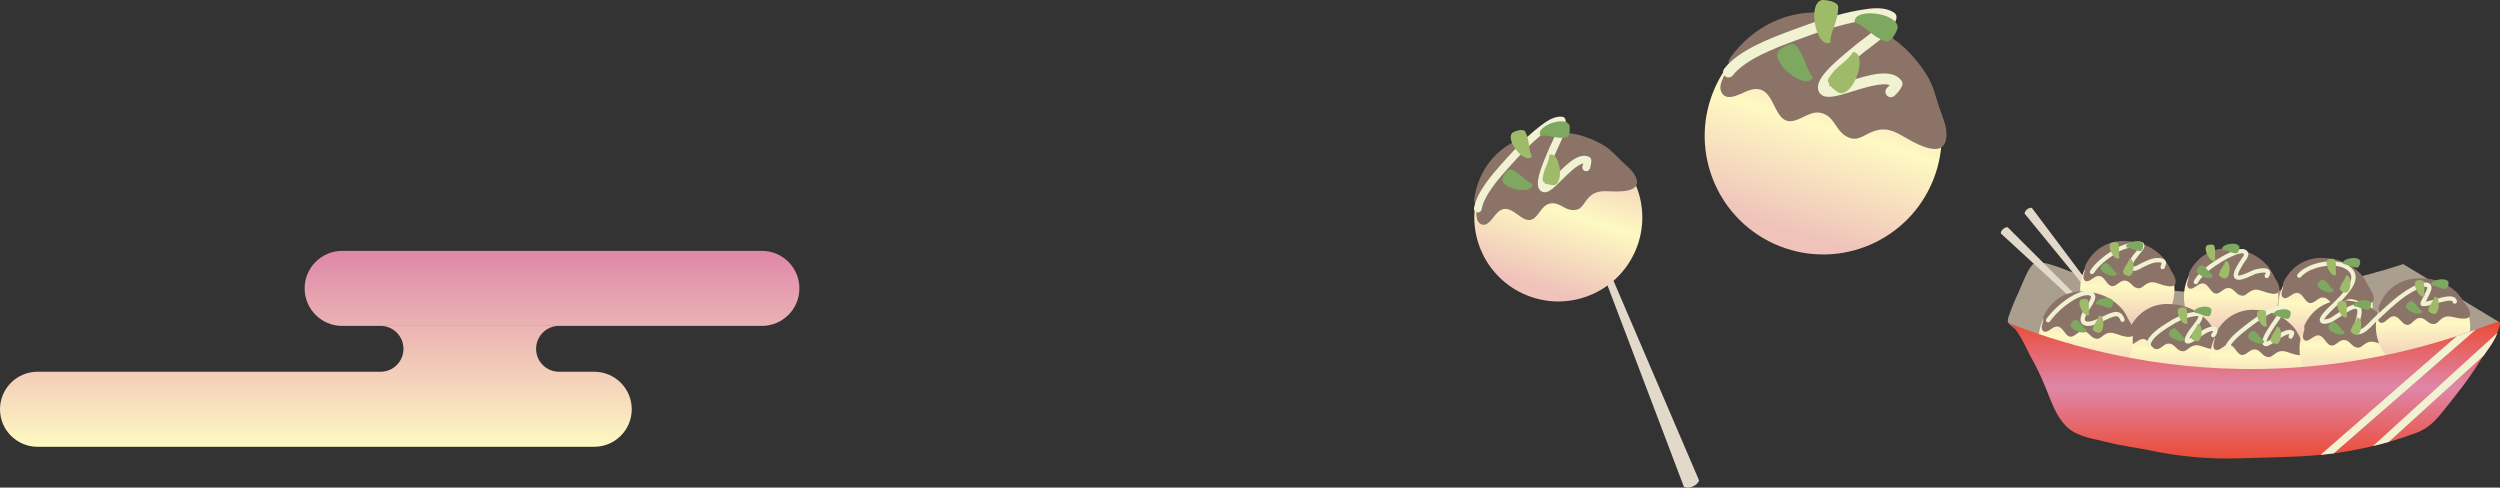 <?xml version="1.0" encoding="UTF-8"?>
<svg id="_レイヤー_2" data-name="レイヤー 2" xmlns="http://www.w3.org/2000/svg" xmlns:xlink="http://www.w3.org/1999/xlink" viewBox="0 0 483.698 94.337">
  <rect x="0" y="0" width="483.698" height="94.337" fill="#333333" stroke="none"/>
  <defs>
    <style>
      .cls-1 {
        fill: url(#_名称未設定グラデーション_67-3);
      }

      .cls-1, .cls-2, .cls-3, .cls-4, .cls-5, .cls-6, .cls-7, .cls-8, .cls-9, .cls-10, .cls-11, .cls-12, .cls-13, .cls-14, .cls-15, .cls-16, .cls-17, .cls-18 {
        stroke-width: 0px;
      }

      .cls-2 {
        fill: url(#_名称未設定グラデーション_67-2);
      }

      .cls-3 {
        fill: url(#_名称未設定グラデーション_67-8);
      }

      .cls-4 {
        fill: url(#_名称未設定グラデーション_67-5);
      }

      .cls-5 {
        fill: url(#_名称未設定グラデーション_67-4);
      }

      .cls-6 {
        fill: url(#_名称未設定グラデーション_67-7);
      }

      .cls-7 {
        fill: url(#_名称未設定グラデーション_67-6);
      }

      .cls-8 {
        fill: url(#_名称未設定グラデーション_67-9);
      }

      .cls-9 {
        fill: #8c7368;
      }

      .cls-10 {
        fill: url(#_名称未設定グラデーション_67);
      }

      .cls-11 {
        fill: url(#_名称未設定グラデーション_55);
      }

      .cls-12 {
        fill: url(#_名称未設定グラデーション_95);
      }

      .cls-13 {
        fill: #7ea75f;
      }

      .cls-14 {
        fill: #aa9e8f;
      }

      .cls-15 {
        fill: #f1f2d1;
      }

      .cls-16 {
        fill: #e3d9ca;
      }

      .cls-17 {
        fill: url(#_名称未設定グラデーション_67-10);
      }

      .cls-18 {
        fill: #9fbb69;
      }
    </style>
    <linearGradient id="_名称未設定グラデーション_95" data-name="名称未設定グラデーション 95" x1="-2817.294" y1="-3050.506" x2="-2817.294" y2="-3012.604" gradientTransform="translate(-2739.96 -2964.064) rotate(-180)" gradientUnits="userSpaceOnUse">
      <stop offset="0" stop-color="#fef9c2"/>
      <stop offset="1" stop-color="#df87a9"/>
    </linearGradient>
    <linearGradient id="_名称未設定グラデーション_67" data-name="名称未設定グラデーション 67" x1="411.591" y1="65.124" x2="411.591" y2="46.869" gradientUnits="userSpaceOnUse">
      <stop offset="0" stop-color="#efc3ba"/>
      <stop offset=".064" stop-color="#efc2ba"/>
      <stop offset=".536" stop-color="#fef9c2"/>
      <stop offset="1" stop-color="#efc2ba"/>
    </linearGradient>
    <linearGradient id="_名称未設定グラデーション_67-2" data-name="名称未設定グラデーション 67" x1="431.671" y1="66.565" x2="431.671" y2="48.31" xlink:href="#_名称未設定グラデーション_67"/>
    <linearGradient id="_名称未設定グラデーション_67-3" data-name="名称未設定グラデーション 67" x1="449.929" y1="68.4" x2="449.929" y2="50.145" xlink:href="#_名称未設定グラデーション_67"/>
    <linearGradient id="_名称未設定グラデーション_67-4" data-name="名称未設定グラデーション 67" x1="420.15" y1="77.314" x2="420.15" y2="59.059" xlink:href="#_名称未設定グラデーション_67"/>
    <linearGradient id="_名称未設定グラデーション_67-5" data-name="名称未設定グラデーション 67" x1="403.526" y1="74.903" x2="403.526" y2="56.648" gradientTransform="translate(48.165 -136.408) rotate(20.38)" xlink:href="#_名称未設定グラデーション_67"/>
    <linearGradient id="_名称未設定グラデーション_67-6" data-name="名称未設定グラデーション 67" x1="436.731" y1="78.441" x2="436.731" y2="60.187" xlink:href="#_名称未設定グラデーション_67"/>
    <linearGradient id="_名称未設定グラデーション_67-7" data-name="名称未設定グラデーション 67" x1="454.037" y1="76.618" x2="454.037" y2="58.363" xlink:href="#_名称未設定グラデーション_67"/>
    <linearGradient id="_名称未設定グラデーション_67-8" data-name="名称未設定グラデーション 67" x1="468.807" y1="72.29" x2="468.807" y2="54.033" gradientTransform="translate(512.823 -407.829) rotate(87.666)" xlink:href="#_名称未設定グラデーション_67"/>
    <linearGradient id="_名称未設定グラデーション_55" data-name="名称未設定グラデーション 55" x1="436.034" y1="88.716" x2="436.034" y2="62.298" gradientUnits="userSpaceOnUse">
      <stop offset="0" stop-color="#eb4b36"/>
      <stop offset=".52" stop-color="#df87a9"/>
      <stop offset="1" stop-color="#eb4b36"/>
    </linearGradient>
    <linearGradient id="_名称未設定グラデーション_67-9" data-name="名称未設定グラデーション 67" x1="471.78" y1="-252.655" x2="471.78" y2="-285.158" gradientTransform="translate(-228.841 158.797) rotate(17.27)" xlink:href="#_名称未設定グラデーション_67"/>
    <linearGradient id="_名称未設定グラデーション_67-10" data-name="名称未設定グラデーション 67" x1="516.039" y1="-276.246" x2="516.039" y2="-322.109" gradientTransform="translate(15.443 -465.659) rotate(85.667)" xlink:href="#_名称未設定グラデーション_67"/>
  </defs>
  <g id="il">
    <path class="cls-12" d="M0,79.184h0c0-4.008,3.249-7.257,7.257-7.257h66.371c2.45,0,4.436-1.986,4.436-4.436s-1.986-4.436-4.436-4.436h34.53c-2.45,0-4.436,1.986-4.436,4.436s1.986,4.436,4.436,4.436h6.816c4.008,0,7.257,3.249,7.257,7.257h0c0,4.008-3.249,7.257-7.257,7.257H7.257c-4.008,0-7.257-3.249-7.257-7.257ZM66.198,63.054h81.213c4.008,0,7.257-3.249,7.257-7.257s-3.249-7.257-7.257-7.257h-81.213c-4.008,0-7.257,3.249-7.257,7.257s3.249,7.257,7.257,7.257Z"/>
    <g id="_タコ焼き" data-name="タコ焼き">
      <path class="cls-14" d="M483.631,62.379c-4.693,3.892-21.599,16.95-46.871,17.207-12.758.131-25.403-3.141-36.592-9.243-2.827-1.542-5.561-3.258-8.171-5.146-.894-.646-1.775-1.312-2.635-2.002-.908-.728-1.109-.904-.686-2.09.562-1.573,1.197-3.141,1.911-4.651.774-1.637,1.44-3.81,2.612-5.192,1.274-1.503,6.436,1.065,8.119,1.525,3.12.853,6.277,1.572,9.459,2.151,7.624,1.387,15.392,1.968,23.138,1.718,12.492-.405,22.922-2.897,30.602-5.409.151-.05.302-.098.451-.148.089.054.179.107.268.162,6.133,3.706,12.265,7.414,18.396,11.12Z"/>
      <path class="cls-16" d="M410.2,62.971c-.105.18-.209.359-.314.539-6.057-7.394-12.115-14.789-18.172-22.184.022-.296.22-.62.52-.847.433-.329.841-.277.875-.272,5.697,7.588,11.394,15.176,17.091,22.764Z"/>
      <path class="cls-16" d="M408.632,64.147c-.088.182-.176.364-.265.546-7.082-6.508-14.164-13.017-21.247-19.526-.01-.285.159-.615.443-.861.41-.356.838-.344.874-.343,6.731,6.728,13.463,13.456,20.194,20.183Z"/>
      <g>
        <g>
          <path class="cls-10" d="M420.676,55.125c.481,5.018-3.196,9.475-8.214,9.957-5.018.481-9.475-3.196-9.956-8.214-.481-5.018,3.196-9.475,8.214-9.957,5.018-.481,9.475,3.196,9.957,8.214Z"/>
          <path class="cls-9" d="M403.352,51.715c.309.588-.658,1.81-.049,2.492.561.629,1.499-.304,2.025-.596,2.044-1.137,2.151,2.503,3.898,1.623.748-.377,1.221-1.143,2.178-.904.801.2,1.105,1.054,1.872,1.34.987.368,1.291-.3,2.066-.753.768-.449,1.392-.351,2.181-.085.978.329,3.68,1.398,3.394-.631-.107-.758-.62-1.427-.991-2.098-.404-.73-.732-1.498-1.301-2.126-2.117-2.336-4.764-3.338-7.853-3.355-3.021-.017-5.66,1.636-7.114,4.347-.142.265-.27.543-.306.746Z"/>
        </g>
        <g>
          <path class="cls-2" d="M440.756,56.566c.481,5.018-3.196,9.475-8.214,9.956-5.018.481-9.475-3.196-9.957-8.214-.481-5.018,3.196-9.475,8.214-9.956,5.018-.481,9.475,3.196,9.957,8.214Z"/>
          <path class="cls-9" d="M423.432,53.156c.308.588-.658,1.81-.049,2.492.561.629,1.499-.304,2.025-.596,2.044-1.137,2.151,2.503,3.897,1.623.748-.377,1.221-1.143,2.178-.904.801.2,1.104,1.054,1.872,1.34.987.368,1.291-.3,2.066-.753.768-.449,1.392-.351,2.181-.085.978.329,3.68,1.398,3.394-.631-.107-.758-.62-1.427-.991-2.098-.404-.73-.732-1.498-1.301-2.126-2.117-2.336-4.764-3.338-7.853-3.355-3.021-.017-5.66,1.636-7.114,4.347-.142.265-.27.543-.306.746Z"/>
        </g>
        <g>
          <path class="cls-1" d="M459.014,58.401c.481,5.018-3.196,9.475-8.214,9.956-5.018.481-9.475-3.196-9.956-8.214-.481-5.018,3.196-9.475,8.214-9.956,5.018-.481,9.475,3.196,9.956,8.214Z"/>
          <path class="cls-9" d="M441.69,54.991c.308.588-.658,1.81-.049,2.492.561.629,1.499-.304,2.025-.597,2.044-1.137,2.151,2.503,3.897,1.623.748-.377,1.221-1.143,2.178-.904.801.2,1.105,1.054,1.872,1.34.987.368,1.291-.3,2.066-.753.768-.449,1.392-.351,2.181-.085.978.329,3.68,1.398,3.394-.631-.107-.758-.62-1.427-.991-2.098-.404-.73-.732-1.498-1.301-2.126-2.117-2.336-4.764-3.338-7.853-3.355-3.021-.017-5.66,1.636-7.114,4.347-.142.265-.27.543-.306.746Z"/>
        </g>
        <g>
          <path class="cls-5" d="M429.235,67.315c.481,5.018-3.196,9.475-8.214,9.956-5.018.481-9.475-3.196-9.957-8.214-.481-5.018,3.196-9.475,8.214-9.956,5.018-.481,9.475,3.196,9.956,8.214Z"/>
          <path class="cls-9" d="M411.911,63.905c.308.588-.658,1.81-.049,2.492.561.629,1.499-.304,2.025-.596,2.044-1.137,2.151,2.503,3.898,1.623.748-.377,1.221-1.143,2.178-.904.801.2,1.104,1.054,1.872,1.34.987.368,1.291-.3,2.066-.753.768-.449,1.392-.351,2.181-.085.978.329,3.68,1.398,3.394-.631-.107-.758-.62-1.427-.991-2.098-.404-.73-.732-1.498-1.301-2.126-2.117-2.336-4.764-3.338-7.853-3.355-3.021-.017-5.66,1.636-7.114,4.347-.142.265-.27.543-.306.746Z"/>
        </g>
        <g>
          <circle class="cls-4" cx="403.526" cy="65.775" r="9.127" transform="translate(2.353 144.642) rotate(-20.38)"/>
          <path class="cls-9" d="M395.286,61.493c.309.588-.658,1.81-.049,2.492.561.629,1.499-.304,2.025-.596,2.044-1.137,2.151,2.503,3.898,1.623.748-.377,1.221-1.143,2.178-.904.801.2,1.104,1.054,1.872,1.34.987.368,1.291-.3,2.066-.753.768-.449,1.392-.351,2.181-.085.978.329,3.68,1.398,3.394-.631-.107-.758-.62-1.427-.991-2.098-.404-.73-.732-1.498-1.301-2.126-2.117-2.336-4.764-3.338-7.853-3.355-3.021-.017-5.66,1.636-7.114,4.347-.142.265-.27.543-.306.746Z"/>
        </g>
        <g>
          <path class="cls-7" d="M445.816,68.443c.481,5.018-3.196,9.475-8.214,9.956-5.018.481-9.475-3.196-9.956-8.214-.481-5.018,3.196-9.475,8.214-9.957,5.018-.481,9.475,3.196,9.956,8.214Z"/>
          <path class="cls-9" d="M428.492,65.032c.308.588-.658,1.81-.049,2.492.561.629,1.499-.304,2.025-.596,2.044-1.137,2.151,2.503,3.897,1.623.748-.377,1.221-1.143,2.178-.904.802.2,1.105,1.054,1.872,1.34.987.368,1.291-.3,2.066-.753.768-.449,1.392-.351,2.181-.085.978.329,3.68,1.398,3.394-.631-.107-.758-.62-1.427-.991-2.098-.404-.73-.732-1.498-1.301-2.126-2.117-2.336-4.764-3.338-7.853-3.355-3.021-.017-5.66,1.636-7.114,4.347-.142.265-.27.542-.306.746Z"/>
        </g>
        <g>
          <path class="cls-6" d="M463.122,66.619c.481,5.018-3.196,9.475-8.214,9.957-5.018.481-9.475-3.196-9.957-8.214-.481-5.018,3.196-9.475,8.214-9.957,5.018-.481,9.475,3.196,9.957,8.214Z"/>
          <path class="cls-9" d="M445.798,63.209c.308.588-.658,1.81-.049,2.492.561.629,1.499-.304,2.025-.597,2.044-1.137,2.151,2.503,3.898,1.623.748-.377,1.221-1.143,2.178-.904.802.2,1.104,1.054,1.872,1.34.987.368,1.291-.3,2.066-.753.768-.449,1.392-.351,2.181-.085.978.329,3.68,1.398,3.394-.631-.107-.758-.62-1.427-.991-2.098-.404-.73-.732-1.498-1.301-2.126-2.117-2.336-4.764-3.338-7.853-3.355-3.021-.017-5.66,1.636-7.114,4.347-.142.265-.27.543-.306.746Z"/>
        </g>
        <g>
          <circle class="cls-3" cx="468.807" cy="63.161" r="9.127" transform="translate(386.605 529.007) rotate(-87.666)"/>
          <path class="cls-9" d="M460.136,59.84c.373.55-.449,1.873.233,2.481.629.561,1.455-.472,1.944-.822,1.902-1.361,2.421,2.244,4.056,1.171.7-.459,1.083-1.274,2.062-1.145.819.108,1.217.922,2.012,1.119,1.022.254,1.248-.444,1.968-.983.712-.533,1.343-.506,2.157-.332,1.009.216,3.815.973,3.301-1.011-.192-.741-.777-1.348-1.222-1.972-.484-.679-.897-1.406-1.533-1.965-2.368-2.081-5.112-2.777-8.182-2.444-3.003.325-5.438,2.267-6.576,5.125-.111.279-.206.57-.22.776Z"/>
        </g>
        <g>
          <path class="cls-15" d="M404.261,63.053c-.323.031-.626.01-.892-.084-.492-.174-.691-.5-.772-.743-.31-.932.565-2.248,1.204-3.209.158-.237.294-.442.361-.569l.048-.089c.174-.327.413-.775.345-.985-.021-.065-.089-.126-.203-.181-.541-.264-1.791.111-2.692.597-1.908,1.03-3.795,2.68-5.049,4.415-.135.187-.397.23-.585.094-.188-.136-.23-.397-.094-.585,1.324-1.832,3.317-3.575,5.33-4.662.229-.123,2.271-1.191,3.457-.613.326.159.539.386.633.676.178.548-.131,1.127-.403,1.638l-.046.087c-.087.164-.227.374-.404.64-.418.628-1.288,1.937-1.107,2.48.022.067.072.152.257.218.741.264,2.347-.521,3.307-.99.249-.122.485-.237.681-.323.868-.385,1.708-.703,2.433-.381.451.2.774.609.987,1.252.073.22-.046.457-.266.529-.219.073-.457-.046-.529-.266-.134-.406-.308-.651-.531-.75-.412-.182-1.093.088-1.755.381-.185.082-.406.19-.652.31-.915.447-2.083,1.017-3.063,1.111Z"/>
          <path class="cls-15" d="M418.459,52.088c-.058.006-.117-.001-.176-.021-.219-.075-.335-.313-.26-.532.029-.085.065-.171.102-.257.116-.272.135-.355.093-.403-.102-.117-.679-.177-1.268-.08-.643.107-1.305.423-1.946.73-.105.05-.208.099-.31.147-.095.045-.218.113-.348.186-.564.315-1.267.707-1.879.475-.439-.167-.601-.468-.659-.692-.223-.857.663-2.002,1.671-3.199.177-.211.331-.393.396-.489.133-.195.174-.31.188-.365-.538-.228-3.241.598-3.917.994-2.489,1.459-4.18,2.892-5.028,4.261-.122.196-.38.257-.577.135-.197-.122-.257-.38-.136-.577.92-1.486,2.709-3.014,5.316-4.543.243-.143,4.09-1.785,4.985-.829.31.332.264.8-.139,1.393-.089.132-.248.32-.448.558-.447.531-1.633,1.94-1.501,2.449.006.023.019.072.145.12.248.094.828-.23,1.174-.423.143-.08.279-.156.401-.213.1-.047.202-.096.305-.145.661-.316,1.41-.674,2.17-.8.354-.059,1.546-.207,2.036.355.399.457.179.973.047,1.282-.029.068-.058.134-.08.201-.055.16-.198.266-.356.281Z"/>
          <path class="cls-15" d="M423.4,66.472c-.211.02-.416-.024-.571-.196-.143-.16-.523-.584.803-2.469.071-.101.189-.248.338-.433,1.162-1.447,1.408-1.996,1.395-2.196-.091-.042-.441-.109-1.652.18l-.097.023c-1.155.269-2.376.826-3.733,1.702l-.232.149c-1.158.742-3.313,2.123-3.54,3.453-.039.228-.255.381-.483.343-.228-.039-.381-.255-.342-.483.289-1.695,2.558-3.149,3.914-4.017l.23-.148c1.439-.929,2.746-1.522,3.997-1.814l.092-.022c1.012-.242,2.01-.403,2.464.057.656.666-.268,1.94-1.358,3.298-.134.167-.25.311-.306.391-.346.491-.608.963-.731,1.262.074-.033.167-.079.28-.141.275-.152.624-.401.994-.664,1.156-.823,2.595-1.848,3.843-1.475.137.041.244.149.283.287.169.594-.122,1.223-.487,1.583-.164.162-.43.161-.592-.004-.163-.165-.161-.43.004-.593.128-.127.24-.325.275-.514-.837-.027-1.937.755-2.84,1.399-.39.278-.758.54-1.075.715-.191.105-.538.297-.871.329Z"/>
          <path class="cls-15" d="M438.606,53.808c-.095.009-.194-.014-.279-.073-.19-.132-.236-.393-.104-.583.137-.197.17-.306.178-.35-.239-.143-1.319-.038-2.027.204-.116.04-.342.144-.603.266-1.407.653-2.623,1.154-3.259.681-.189-.141-.399-.421-.322-.959.096-.67.528-1.38.909-2.006.09-.148.176-.289.25-.419.057-.099.141-.216.247-.365.148-.207.595-.831.579-1.041-.028-.048-.077-.099-.2-.129-.987-.244-3.74,1.297-5.35,2.391-1.661,1.129-2.836,2.283-3.4,3.335-.109.204-.363.281-.567.172-.204-.109-.281-.363-.172-.567.636-1.189,1.87-2.411,3.667-3.633.72-.49,4.395-2.914,6.022-2.512.336.083.594.277.745.56.309.58-.219,1.318-.644,1.911-.085.119-.165.231-.201.293-.078.136-.168.284-.262.439-.322.529-.724,1.188-.795,1.689-.016.111-.004.167.002.179.198.123,1.008-.136,2.397-.78.295-.137.527-.244.685-.298.023-.008,2.335-.766,2.983.095.257.341.198.786-.176,1.323-.073.105-.186.166-.304.177Z"/>
          <path class="cls-15" d="M430.852,67.802c-.062.006-.125-.002-.187-.025-.217-.081-.326-.323-.245-.539.642-1.708,2.703-3.299,4.067-4.352,1.425-1.1,2.944-2.237,4.573-3.061l.026-.013c.698-.353,1.655-.838,2.551-.575.179.052.301.216.301.403-.002.947-.685,1.89-1.287,2.722-.176.243-.342.472-.469.674-.045.071-.112.173-.195.297-1.221,1.839-1.448,2.529-1.46,2.786.304-.102.943-.54,1.385-.844,1.318-.904,2.812-1.928,3.809-1.218.13.093.196.252.17.41-.048.288-.173.616-.335.877-.122.197-.38.257-.577.135-.197-.122-.257-.38-.136-.577.046-.074.088-.158.123-.245-.637-.028-1.784.762-2.582,1.309-1.038.712-1.649,1.109-2.146.992-.187-.044-.341-.161-.435-.33-.384-.689.283-1.949,1.484-3.758.078-.118.142-.214.184-.281.141-.224.315-.464.499-.719.416-.574.916-1.265,1.076-1.869-.519.018-1.121.323-1.584.558l-.026.013c-1.563.791-3.046,1.901-4.432,2.971-1.296,1.001-3.244,2.504-3.802,3.99-.058.155-.198.255-.352.269Z"/>
          <path class="cls-15" d="M456.359,64.688c-.269.026-.54-.008-.811-.12-.145-.06-.245-.197-.258-.354-.04-.496.159-1.173.389-1.957.272-.93.684-2.334.215-2.487-.596-.195-2.155.856-3.186,1.552-.743.501-1.384.933-1.853,1.101-.454.162-1.549.474-1.925-.124-.385-.611.207-1.525,2.186-3.372.075-.07.134-.125.171-.161,1.118-1.087,2.114-2.091,2.984-3.382.734-1.089.854-1.978.359-2.643-1.282-1.719-4.492-1.504-6.338-.939-1.446.442-2.407.998-3.114,1.801-.153.174-.417.191-.591.037-.174-.153-.19-.417-.037-.591.816-.926,1.895-1.558,3.498-2.048,1.783-.545,5.593-.987,7.254,1.24.503.674.853,1.848-.336,3.612-.915,1.358-1.943,2.395-3.095,3.515-.04.039-.103.098-.183.173-1.548,1.445-1.921,2.043-2.005,2.272.165.007.484-.031.891-.176.37-.132 1-.557,1.667-1.006,1.44-.971,2.929-1.976,3.915-1.653,1.242.406.736,2.132.329,3.519-.144.492-.292.996-.342,1.36.827.04,1.889-1.069,2.616-1.828.214-.223.416-.434.591-.595.283-.261.568-.527.857-.796,1.779-1.659,3.618-3.373,5.632-4.615,1.091-.672,3.711-2.105,4.488-.884.382.6-.131,1.561-.673,2.578-.111.208-.236.442-.335.648.477-.075,1.161-.267,1.746-.432,1.59-.448,3.092-.87,3.852-.369.248.164.401.413.442.721.03.229-.131.44-.361.47-.227.029-.44-.131-.47-.361-.011-.085-.04-.11-.072-.131-.44-.29-2.079.171-3.164.476-1.317.37-2.15.59-2.676.452-.202-.053-.334-.247-.309-.455.04-.334.257-.755.609-1.413.258-.484.795-1.491.702-1.742-.193-.303-1.664.123-3.338,1.155-1.944,1.198-3.752,2.884-5.501,4.515-.289.27-.576.537-.86.799-.157.144-.35.346-.554.559-.825.86-1.895,1.977-3.002,2.083Z"/>
        </g>
        <g>
          <g>
            <path class="cls-18" d="M411.96,50.088c-.161.766-.817,1.338-1.069,2.108-.163.498-.256.528.121.869.138.124.728.378.909.357,1.144-.128,1.187-3.595.039-3.335Z"/>
            <path class="cls-13" d="M409.594,52.872c-.672-.402-.999-1.209-1.645-1.698-.418-.317-.416-.414-.861-.169-.162.089-.594.565-.634.743-.251,1.123,3.012,2.293,3.14,1.123Z"/>
            <path class="cls-18" d="M410.075,49.916c-.247-.743.032-1.568-.138-2.36-.11-.513-.044-.585-.542-.69-.181-.038-.819.04-.966.149-.923.687.785,3.704,1.646,2.901Z"/>
            <path class="cls-13" d="M411.404,47.879c.782.009,1.472.541,2.276.638.521.063.568.149.829-.288.095-.159.229-.787.173-.961-.349-1.097-3.757-.465-3.278.611Z"/>
          </g>
          <g>
            <path class="cls-18" d="M406.123,61.072c-.161.766-.817,1.338-1.069,2.108-.163.498-.256.528.121.869.137.124.728.378.909.357,1.144-.128,1.187-3.595.039-3.335Z"/>
            <path class="cls-13" d="M403.757,63.856c-.672-.402-.999-1.209-1.645-1.698-.418-.317-.416-.414-.862-.169-.162.089-.594.565-.634.743-.251,1.123,3.012,2.293,3.14,1.123Z"/>
            <path class="cls-18" d="M404.238,60.901c-.247-.743.032-1.568-.138-2.36-.11-.513-.044-.585-.542-.69-.181-.038-.819.04-.966.149-.923.687.785,3.704,1.646,2.901Z"/>
            <path class="cls-13" d="M405.567,58.863c.782.009,1.472.541,2.276.638.521.063.568.149.829-.288.095-.159.229-.787.173-.961-.349-1.097-3.758-.465-3.279.611Z"/>
          </g>
          <g>
            <path class="cls-18" d="M430.546,50.538c-.161.766-.817,1.338-1.069,2.108-.163.498-.256.528.121.869.137.124.728.378.909.357,1.144-.128,1.187-3.595.039-3.335Z"/>
            <path class="cls-13" d="M428.18,53.323c-.672-.402-.999-1.209-1.645-1.698-.418-.317-.416-.414-.861-.169-.162.089-.594.565-.634.743-.251,1.123,3.012,2.293,3.14,1.123Z"/>
            <path class="cls-18" d="M428.661,50.367c-.247-.743.032-1.568-.138-2.36-.11-.513-.044-.585-.542-.69-.181-.038-.819.04-.966.149-.923.687.785,3.704,1.646,2.901Z"/>
            <path class="cls-13" d="M429.99,48.33c.782.009,1.472.541,2.276.638.521.063.568.149.829-.288.095-.159.229-.787.173-.961-.349-1.097-3.757-.465-3.279.611Z"/>
          </g>
          <g>
            <path class="cls-18" d="M425.144,62.715c-.161.766-.817,1.338-1.069,2.108-.163.498-.256.528.121.869.138.124.728.378.909.357,1.144-.128,1.187-3.595.039-3.335Z"/>
            <path class="cls-13" d="M422.778,65.5c-.672-.402-.999-1.209-1.645-1.698-.418-.317-.416-.414-.861-.169-.162.089-.594.565-.634.743-.251,1.123,3.012,2.293,3.14,1.123Z"/>
            <path class="cls-18" d="M423.259,62.544c-.247-.743.032-1.568-.138-2.36-.11-.513-.044-.585-.542-.69-.181-.038-.819.04-.966.149-.923.687.785,3.704,1.646,2.901Z"/>
            <path class="cls-13" d="M424.588,60.507c.782.009,1.472.541,2.276.638.521.063.568.149.829-.288.095-.159.229-.787.173-.961-.349-1.097-3.757-.465-3.278.611Z"/>
          </g>
          <g>
            <path class="cls-18" d="M440.477,63.228c-.161.766-.817,1.338-1.069,2.108-.163.498-.256.528.121.869.137.124.728.378.909.357,1.144-.128,1.187-3.595.039-3.335Z"/>
            <path class="cls-13" d="M438.11,66.012c-.672-.402-.999-1.209-1.645-1.698-.418-.317-.416-.414-.861-.169-.162.089-.594.565-.634.743-.251,1.123,3.012,2.294,3.14,1.123Z"/>
            <path class="cls-18" d="M438.591,63.056c-.247-.743.032-1.568-.138-2.36-.11-.513-.044-.585-.542-.69-.181-.038-.819.04-.965.149-.923.687.785,3.704,1.646,2.901Z"/>
            <path class="cls-13" d="M439.92,61.019c.782.009,1.472.541,2.276.638.521.063.568.149.829-.288.095-.159.229-.787.173-.961-.349-1.097-3.757-.465-3.279.611Z"/>
          </g>
          <g>
            <path class="cls-18" d="M453.921,53.301c-.161.766-.817,1.338-1.069,2.108-.163.498-.256.528.121.869.138.124.728.378.909.357,1.144-.128,1.187-3.595.039-3.335Z"/>
            <path class="cls-13" d="M451.554,56.086c-.672-.402-.999-1.209-1.645-1.698-.418-.317-.416-.414-.861-.169-.162.089-.594.565-.634.743-.251,1.123,3.012,2.293,3.14,1.123Z"/>
            <path class="cls-18" d="M452.035,53.13c-.247-.743.032-1.568-.138-2.36-.11-.513-.044-.585-.542-.69-.181-.038-.819.04-.966.149-.923.687.785,3.704,1.646,2.901Z"/>
            <path class="cls-13" d="M453.364,51.093c.782.009,1.472.541,2.276.638.521.063.568.149.829-.288.095-.159.229-.787.173-.961-.349-1.097-3.757-.465-3.278.611Z"/>
          </g>
          <g>
            <path class="cls-18" d="M456.019,61.469c-.161.766-.817,1.338-1.069,2.108-.163.498-.256.528.121.869.137.124.728.378.909.357,1.144-.128,1.187-3.595.039-3.335Z"/>
            <path class="cls-13" d="M453.652,64.254c-.672-.402-.999-1.209-1.645-1.698-.418-.317-.416-.414-.861-.169-.162.089-.594.565-.634.743-.251,1.123,3.012,2.293,3.14,1.123Z"/>
            <path class="cls-18" d="M454.133,61.298c-.247-.743.032-1.568-.138-2.36-.11-.513-.044-.585-.542-.69-.181-.038-.819.04-.966.149-.923.687.785,3.704,1.646,2.901Z"/>
            <path class="cls-13" d="M455.462,59.261c.782.009,1.472.541,2.276.638.521.063.568.149.829-.288.095-.159.229-.787.173-.961-.349-1.097-3.757-.465-3.279.611Z"/>
          </g>
          <g>
            <path class="cls-18" d="M471.021,57.426c-.161.766-.817,1.338-1.069,2.108-.163.498-.256.528.121.869.138.124.728.378.909.357,1.144-.128,1.187-3.595.039-3.335Z"/>
            <path class="cls-13" d="M468.655,60.21c-.672-.402-.999-1.209-1.645-1.698-.418-.317-.416-.414-.861-.169-.162.089-.594.565-.634.743-.251,1.123,3.012,2.294,3.14,1.123Z"/>
            <path class="cls-18" d="M469.136,57.254c-.247-.743.032-1.568-.138-2.36-.11-.513-.044-.585-.542-.69-.181-.038-.819.04-.966.149-.923.687.785,3.704,1.646,2.901Z"/>
            <path class="cls-13" d="M470.465,55.217c.782.009,1.472.541,2.276.638.521.063.568.149.829-.288.095-.159.229-.787.173-.961-.349-1.097-3.757-.465-3.278.611Z"/>
          </g>
        </g>
      </g>
      <path class="cls-11" d="M483.173,64.419c-.015.041-.025.069-.026.074-.555,1.513-1.657,2.949-2.63,4.323-.232.327-.457.654-.666.975-.093.144-.189.287-.278.433-1.911,3.133-4.28,6.064-6.56,8.925-1.662,2.084-2.98,3.652-5.521,4.603-1.712.64-3.486,1.224-5.301,1.741-1.009.29-2.033.559-3.064.805l-.002 0c-2.498.604-5.045,1.079-7.59,1.416-.22.03-.439.057-.657.084-.636.078-1.274.147-1.913.209-5.17.496-10.409.477-15.488.663-5.747.21-11.763-.311-17.306-1.49-2.706-.574-5.467-.869-8.125-1.554-2.716-.701-6.234-1.06-8.278-3.153-2.109-2.158-2.905-4.903-4.057-7.66-.773-1.849-1.584-3.639-2.595-5.4-1.016-1.773-2.724-6.223-4.745-7.024,9.732,3.857,25.473,8.718,45.339,8.996,11.454.162,22.921-1.237,34.007-4.122,2.568-.669,5.113-1.416,7.634-2.243,1.236-.405,2.464-.828,3.686-1.269.267-.096.361-.133.876-.322,3.085-1.13,3.547-1.256,3.717-1.05.186.225-.029.83-.458,2.04Z"/>
      <path class="cls-15" d="M479.038,63.752l-27.503,23.963c-.22.029-.439.057-.657.084-.636.078-1.274.147-1.913.209l26.387-22.987c1.236-.405,2.464-.828,3.686-1.269Z"/>
      <path class="cls-15" d="M483.173,64.419c-.008.024-.016.05-.026.074-.555,1.513-1.657,2.949-2.63,4.323l-18.326,16.676c-1.009.29-2.033.559-3.064.805l24.047-21.879Z"/>
    </g>
    <g id="_タコ焼き_個_" data-name="タコ焼き（１個）">
      <path class="cls-16" d="M307.829,46.808c.268-.256.536-.511.804-.766,6.704,15.644,13.408,31.289,20.111,46.933-.184.495-.684.952-1.308,1.192-.902.348-1.575.058-1.631.032-5.992-15.797-11.984-31.594-17.976-47.391Z"/>
      <g>
        <path class="cls-8" d="M316.519,35.864c3.428,8.295-.517,17.798-8.812,21.226-8.295,3.428-17.798-.517-21.226-8.812-3.428-8.295.517-17.798,8.812-21.226,8.295-3.428,17.798.517,21.226,8.812Z"/>
        <path class="cls-9" d="M285.243,39.062c.831.841-.18,3.424,1.212,4.269,1.283.779,2.395-1.297,3.138-2.068,2.89-2.999,4.965,3.145,7.481.738,1.078-1.03,1.485-2.581,3.24-2.671,1.469-.076,2.429,1.221,3.885,1.309,1.872.113,2.042-1.181,3.127-2.357,1.075-1.164,2.188-1.321,3.67-1.279,1.836.052,6.994.468,5.452-2.839-.576-1.236-1.797-2.108-2.778-3.057-1.068-1.032-2.026-2.171-3.321-2.944-4.819-2.877-9.849-3.208-15.117-1.632-5.154,1.542-8.789,5.729-9.855,11.101-.104.524-.177,1.064-.133,1.43Z"/>
      </g>
      <path class="cls-15" d="M286.135,41.073c-.106.03-.22.038-.336.017-.406-.072-.675-.46-.603-.865.572-3.198,3.665-6.651,5.712-8.936,2.138-2.387,4.431-4.869,7.016-6.84l.041-.032c1.108-.845,2.626-2.002,4.282-1.832.33.034.597.281.657.608.304,1.658-.587,3.531-1.373,5.183-.229.482-.446.938-.603,1.332-.055.139-.14.339-.245.584-1.542,3.615-1.717,4.897-1.655,5.35.499-.277,1.476-1.252,2.153-1.925,2.015-2.009,4.3-4.286,6.275-3.366.258.121.425.378.43.662.01.519-.104,1.134-.302,1.643-.15.384-.583.574-.966.424-.384-.15-.574-.582-.424-.966.056-.144.103-.305.137-.469-1.125.158-2.878,1.911-4.097,3.127-1.587,1.582-2.529,2.475-3.436,2.432-.341-.016-.649-.172-.869-.437-.895-1.082-.135-3.504,1.382-7.061.099-.232.179-.42.231-.551.175-.439.402-.915.642-1.419.542-1.14,1.194-2.511,1.279-3.621-.903.199-1.858.929-2.594,1.49l-.041.032c-2.481,1.892-4.718,4.315-6.798,6.636-1.946,2.172-4.869,5.435-5.366,8.216-.052.29-.265.51-.53.586Z"/>
      <g>
        <path class="cls-18" d="M299.762,29.963c-.034,1.393-.998,2.608-1.19,4.037-.124.925-.278,1.008.493,1.483.281.173,1.396.426,1.708.331,1.961-.595.915-6.679-1.011-5.851Z"/>
        <path class="cls-13" d="M296.52,35.605c-1.306-.486-2.141-1.793-3.429-2.44-.835-.419-.862-.591-1.563-.017-.255.209-.858,1.182-.87,1.506-.076,2.048,6.017,3.041,5.862.95Z"/>
        <path class="cls-18" d="M296.406,30.273c-.672-1.22-.451-2.756-1.005-4.087-.358-.862-.267-1.01-1.173-1.033-.33-.008-1.421.335-1.642.574-1.395,1.502,2.573,6.231,3.82,4.546Z"/>
        <path class="cls-13" d="M298.073,26.276c1.373-.238,2.752.471,4.191.381.932-.058,1.042.076,1.359-.773.115-.309.146-1.453-.007-1.74-.965-1.808-6.729.403-5.543,2.131Z"/>
      </g>
    </g>
    <g id="_タコ焼き_個_-2" data-name="タコ焼き（１個）">
      <g>
        <circle class="cls-17" cx="352.751" cy="26.303" r="22.927" transform="translate(198.426 344.594) rotate(-68.398)"/>
        <path class="cls-9" d="M334.428,11.87c.485,1.597-2.474,4.157-1.291,6.126,1.09,1.815,3.842-.047,5.276-.522,5.578-1.847,4.134,7.187,8.856,5.835,2.022-.579,3.549-2.248,5.799-1.208,1.884.87,2.231,3.119,3.991,4.185,2.263,1.371,3.326-.134,5.452-.889,2.106-.748,3.599-.212,5.422.813,2.258,1.271,8.425,5.178,8.672.035.092-1.921-.859-3.812-1.462-5.642-.655-1.99-1.103-4.041-2.213-5.856-4.128-6.757-10.191-10.473-17.804-11.965-7.447-1.459-14.736,1.381-19.595,7.389-.474.587-.92,1.212-1.105,1.698Z"/>
      </g>
      <path class="cls-15" d="M334.222,14.967c-.152-.032-.3-.098-.43-.2-.459-.356-.541-1.018-.185-1.476,2.815-3.618,8.944-5.898,13.001-7.406,4.237-1.576,8.73-3.17,13.252-3.933l.072-.012c1.938-.327,4.593-.775,6.549.524.39.259.561.744.422,1.19-.71,2.269-3.052,4.023-5.118,5.57-.603.452-1.173.878-1.628,1.267-.16.137-.398.331-.689.568-4.299,3.501-5.359,4.987-5.58,5.593.804-.018,2.665-.593,3.952-.991,3.836-1.185,8.184-2.527,10.045-.082.243.32.283.751.102,1.11-.329.654-.874,1.347-1.457,1.853-.44.382-1.104.334-1.484-.105-.381-.439-.334-1.104.105-1.484.164-.143.329-.314.479-.495-1.508-.542-4.849.497-7.169,1.214-3.02.933-4.783,1.43-5.887.78-.415-.244-.698-.641-.798-1.117-.407-1.939,2.133-4.463,6.363-7.908.275-.224.5-.407.651-.536.507-.433,1.103-.879,1.733-1.351,1.426-1.067,3.141-2.351,3.975-3.682-1.259-.345-2.93-.061-4.217.157l-.072.012c-4.34.733-8.725,2.289-12.846,3.822-3.856,1.434-9.648,3.588-12.096,6.735-.255.328-.665.463-1.046.384Z"/>
      <g>
        <path class="cls-18" d="M358.532,10.045c-.957,1.717-2.958,2.601-4.137,4.259-.763,1.074-1.009,1.076-.358,2.176.237.401,1.464,1.449,1.915,1.535,2.839.545,5.529-7.739,2.58-7.97Z"/>
        <path class="cls-13" d="M350.779,14.959c-1.312-1.464-1.495-3.644-2.679-5.299-.767-1.071-.689-1.304-1.941-1.047-.456.093-1.847.912-2.075,1.31-1.44,2.507,5.516,7.748,6.695,5.036Z"/>
        <path class="cls-18" d="M354.137,8.228c-.038-1.965,1.246-3.737,1.429-5.763.119-1.312.33-1.437-.786-2.06-.406-.227-1.994-.514-2.427-.362-2.727.959-.88,9.47,1.784,8.185Z"/>
        <path class="cls-13" d="M358.845,4.332c1.871.604,3.127,2.396,4.983,3.228,1.202.539,1.252.78,2.204-.073.347-.31,1.136-1.718,1.133-2.177-.018-2.891-8.667-3.916-8.32-.979Z"/>
      </g>
    </g>
  </g>
</svg>